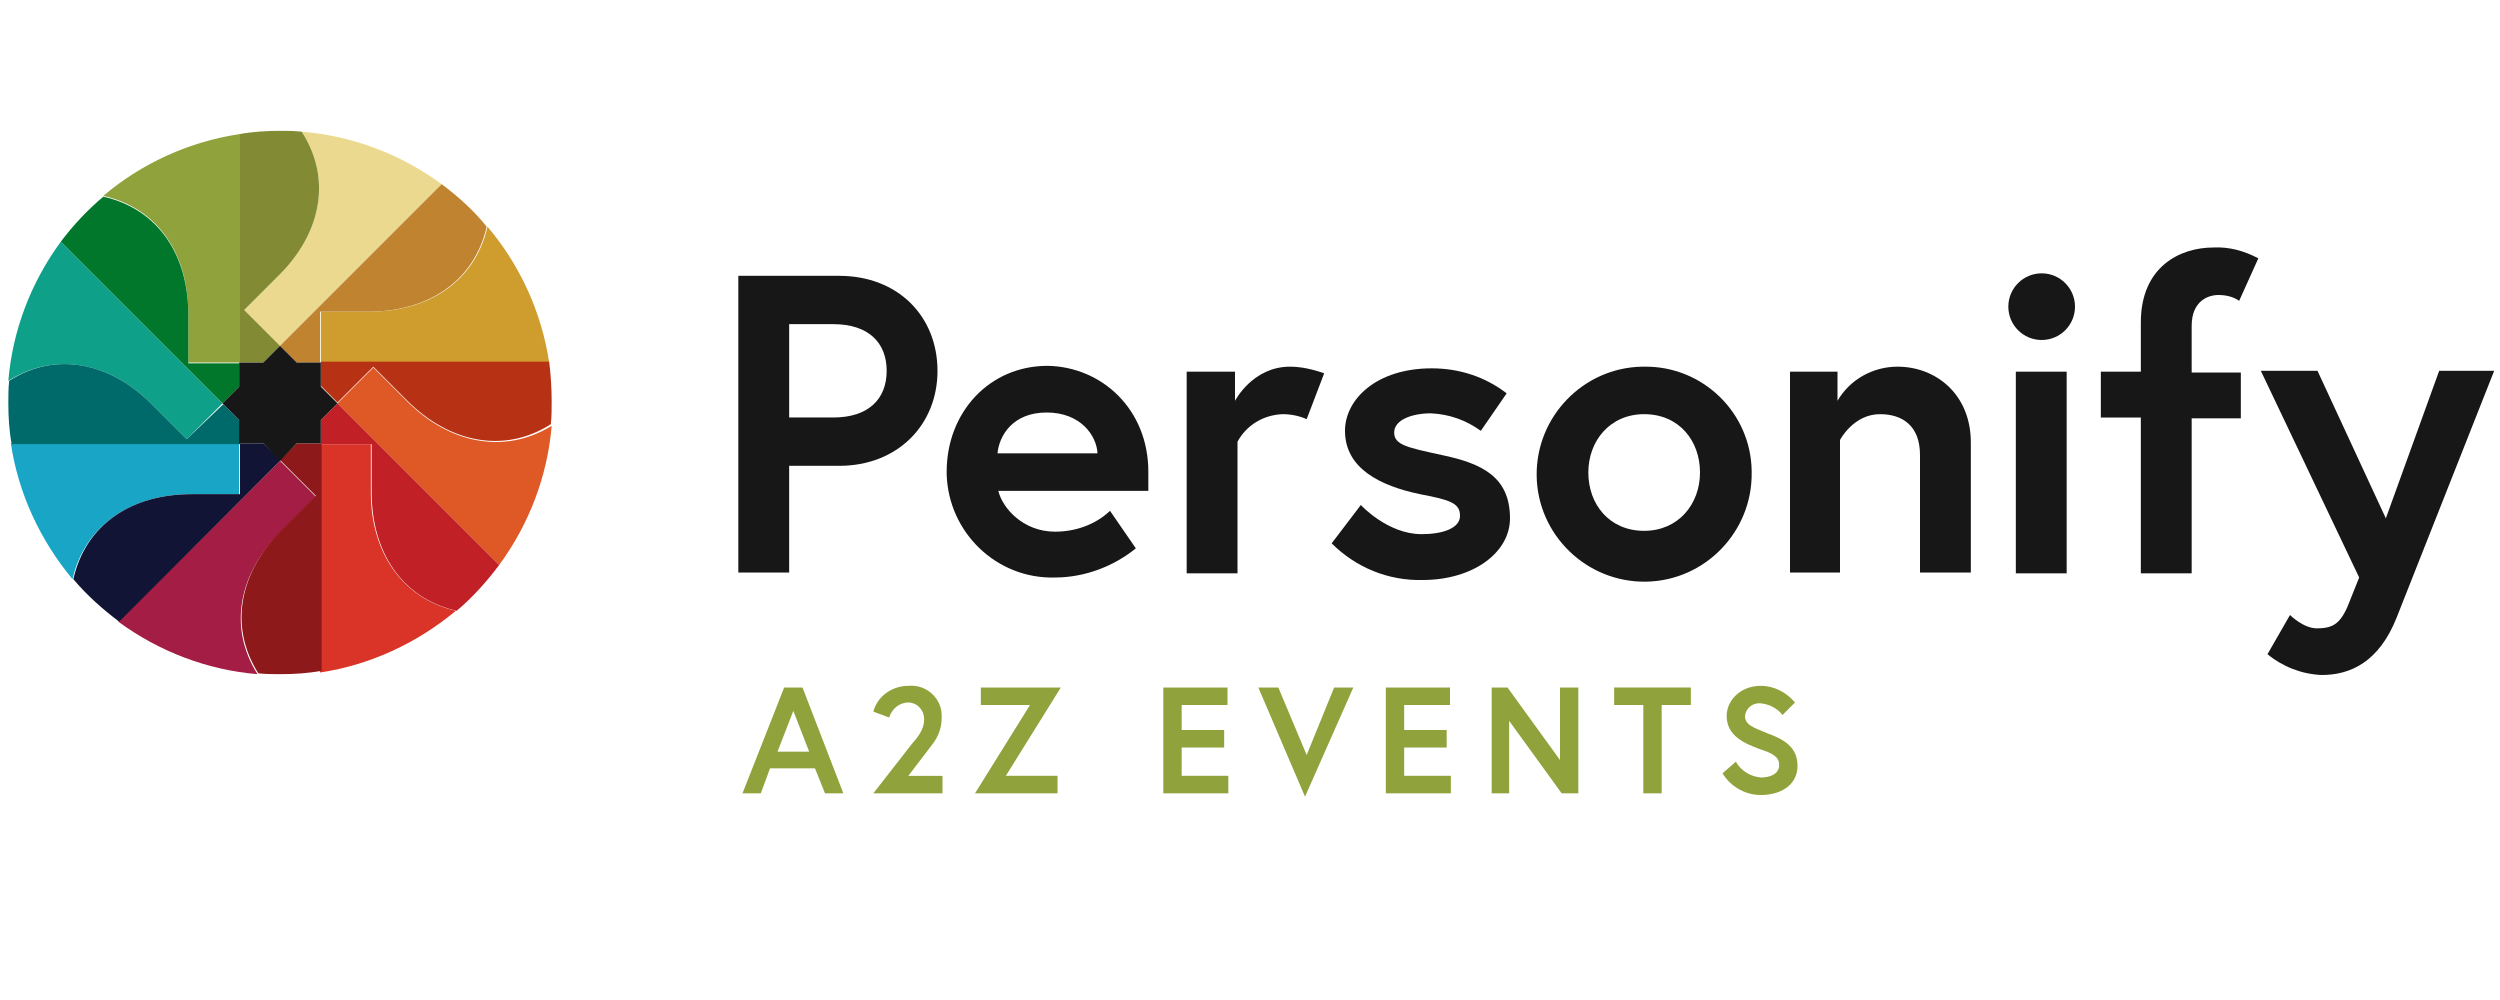 <?xml version="1.0" encoding="utf-8"?>
<!-- Generator: Adobe Illustrator 24.1.2, SVG Export Plug-In . SVG Version: 6.00 Build 0)  -->
<svg version="1.1" xmlns="http://www.w3.org/2000/svg" xmlns:xlink="http://www.w3.org/1999/xlink" x="0px" y="0px"
	 viewBox="0 0 300 120" style="enable-background:new 0 0 300 120;" xml:space="preserve">
<style type="text/css">
	.st0{fill:#171717;}
	.st1{fill:#CF9C2E;}
	.st2{fill:#EBD990;}
	.st3{fill:#C08431;}
	.st4{fill:#8FA23B;}
	.st5{fill:#838A34;}
	.st6{fill:#0EA089;}
	.st7{fill:#00772A;}
	.st8{fill:#19A6C6;}
	.st9{fill:#00696A;}
	.st10{fill:#A41D45;}
	.st11{fill:#111434;}
	.st12{fill:#DA3327;}
	.st13{fill:#8E191B;}
	.st14{fill:#DF5926;}
	.st15{fill:#B73115;}
	.st16{fill:#C12026;}
</style>
<g id="_x33_60">
</g>
<g id="WA">
</g>
<g id="Personify">
</g>
<g id="A2Z">
	<g id="Layer_2_1_">
		<g id="Layer_1-2">
			<path class="st0" d="M88.6,33.1h12.1c7.1,0,11.8,4.9,11.8,11.4s-4.8,11.4-11.8,11.4h-6v12.8h-6.1V33.1z M106.4,44.5
				c0-3.4-2.2-5.6-6.4-5.6h-5.3v11.2h5.3C104.2,50.1,106.4,47.9,106.4,44.5z"/>
			<path class="st0" d="M137.8,56.6c0,0.5,0,1.4,0,2.3h-18c0.5,2.1,3,4.9,6.8,4.9c2.4,0,4.8-0.8,6.6-2.5l3.1,4.5
				c-2.7,2.2-6.2,3.5-9.7,3.5c-7,0.2-12.8-5.4-13-12.4c0-0.1,0-0.2,0-0.3c0-7.1,5.1-12.7,12.1-12.7C132.2,44,137.8,49.1,137.8,56.6z
				 M131.7,54.4c-0.1-2.1-2-4.9-6.1-4.9s-5.7,2.8-5.9,4.9H131.7z"/>
			<path class="st0" d="M158.9,44.8l-2.1,5.5c-0.9-0.4-1.9-0.6-2.9-0.6c-2.3,0.1-4.3,1.3-5.4,3.3v15.8h-6.1V44.6h5.8v3.5
				c0,0,2.1-4.1,6.6-4.1C156.1,44,157.5,44.3,158.9,44.8z"/>
			<path class="st0" d="M163.3,60.6c0,0,3.2,3.5,7.3,3.5c2.5,0,4.6-0.7,4.6-2.2s-1.1-1.9-4.8-2.6c-4.8-1-9-3.1-9-7.6
				c0-3.8,3.8-7.5,10.4-7.5c3.3,0,6.4,1,9,3l-3.1,4.5c-1.8-1.3-3.8-2-6-2.1c-2.3,0-4.4,0.8-4.4,2.3s1.6,1.8,5.7,2.7
				c4.8,1,8.2,2.6,8.2,7.6c0,4.1-4.4,7.4-10.5,7.4c-4.1,0.1-8-1.5-10.9-4.4L163.3,60.6z"/>
			<path class="st0" d="M210.2,56.7c0.1,7.1-5.6,13-12.7,13.1c-7.1,0.1-13-5.6-13.1-12.7c-0.1-7.1,5.6-13,12.7-13.1
				c0.1,0,0.1,0,0.2,0c7-0.1,12.8,5.5,12.9,12.5C210.2,56.6,210.2,56.6,210.2,56.7z M204,56.7c0-3.8-2.5-7-6.7-7
				c-4.1,0-6.7,3.2-6.7,7c0,3.8,2.5,7,6.7,7C201.4,63.7,204,60.5,204,56.7L204,56.7z"/>
			<path class="st0" d="M236.5,53.1v15.6h-6.1V54.6c0-3.5-2.1-4.9-4.8-4.9c-3.2,0-4.8,3.1-4.8,3.1v15.9h-6V44.6h5.7v3.5
				c1.5-2.6,4.3-4.1,7.2-4.1C232.3,44,236.5,47.3,236.5,53.1z"/>
			<path class="st0" d="M241.9,44.6h6.1v24.2h-6.1V44.6z"/>
			<path class="st0" d="M252.1,44.6h4.8v-5.9c0-6.7,4.7-9,8.7-9c1.9-0.1,3.7,0.4,5.4,1.3l-2.3,5.1c-0.7-0.5-1.6-0.7-2.5-0.7
				c-1.2,0-3.2,0.7-3.2,3.7v5.6h5.9v5.5H263v18.6h-6.1V50.1h-4.8L252.1,44.6z"/>
			<path class="st0" d="M274.8,73.8c0,0,1.6,1.6,3.2,1.6c2.1,0,3-0.6,4.1-3.6l1-2.5l-11.8-24.8h6.8l8.2,17.7l6.4-17.7h6.6
				l-11.7,29.6c-2.1,5.3-5.5,6.9-9,6.9c-2.4-0.1-4.7-1-6.5-2.5L274.8,73.8z"/>
			<circle class="st0" cx="245" cy="36.8" r="4"/>
			<path class="st1" d="M44.3,37.4h-5.8v6.1h27.4c-0.9-6-3.5-11.7-7.4-16.3C57,33.8,51.4,37.4,44.3,37.4z"/>
			<path class="st2" d="M33.4,33.1l-4.1,4.1l4.3,4.3l0,0L53,22.1c-4.9-3.6-10.7-5.8-16.8-6.3C39.9,21.5,38.5,28.1,33.4,33.1z"/>
			<path class="st3" d="M53,22.1L33.6,41.5l2,2h2.8v-6.1h5.8c7.1,0,12.7-3.6,14.2-10.2C56.9,25.3,55,23.6,53,22.1z"/>
			<path class="st4" d="M22.6,37.7v5.8h6.1V16.1c-6,0.9-11.7,3.5-16.3,7.4C19,25,22.6,30.5,22.6,37.7z"/>
			<path class="st5" d="M31.6,43.5l2-2l-4.3-4.3l4.1-4.1c5.1-5,6.5-11.6,2.8-17.3c-0.9-0.1-1.7-0.1-2.6-0.1c-1.6,0-3.3,0.1-4.9,0.4
				v27.4H31.6z"/>
			<path class="st6" d="M18.3,48.6l4.1,4.1l4.3-4.3L7.3,29c-3.6,4.9-5.8,10.7-6.3,16.7C6.7,42.1,13.3,43.5,18.3,48.6z"/>
			<path class="st7" d="M28.7,46.4v-2.8h-6.1v-5.8c0-7.2-3.6-12.7-10.2-14.2C10.6,25.1,8.8,27,7.3,29l19.4,19.4L28.7,46.4z"/>
			<path class="st8" d="M22.9,59.3h5.8v-6.1H1.3c0.9,6,3.5,11.6,7.4,16.3C10.2,63,15.8,59.3,22.9,59.3z"/>
			<path class="st9" d="M22.4,52.7l-4.1-4.1c-5-5.1-11.6-6.5-17.2-2.9C1,46.6,1,47.5,1,48.4c0,1.6,0.1,3.3,0.4,4.9h27.4v-2.8l-2-2
				l0,0"/>
			<path class="st10" d="M33.8,63.7l4.1-4.1l-4.3-4.3l0,0L14.2,74.6c4.9,3.6,10.7,5.8,16.7,6.3C27.3,75.2,28.7,68.7,33.8,63.7z"/>
			<path class="st11" d="M31.6,53.2h-2.8v6.1h-5.8c-7.2,0-12.7,3.6-14.2,10.2c1.6,1.9,3.5,3.6,5.5,5.1l19.4-19.4L31.6,53.2z"/>
			<path class="st12" d="M44.5,59.1v-5.8h-6.1v27.4c6-0.9,11.6-3.5,16.3-7.4C48.2,71.8,44.5,66.2,44.5,59.1z"/>
			<path class="st13" d="M35.6,53.2l-2,2l4.3,4.3l-4.1,4.1c-5,5-6.4,11.5-2.8,17.2c0.9,0.1,1.8,0.1,2.7,0.1c1.6,0,3.2-0.1,4.9-0.4
				V53.2H35.6z"/>
			<path class="st14" d="M48.9,48.2l-4.1-4.1l-4.3,4.3l19.4,19.4c3.6-4.9,5.8-10.7,6.3-16.7C60.5,54.6,53.9,53.2,48.9,48.2z"/>
			<path class="st15" d="M38.5,43.5v2.8l2,2l0,0l4.3-4.3l4.1,4.1c5,5,11.6,6.4,17.2,2.8c0.1-0.9,0.1-1.8,0.1-2.7
				c0-1.6-0.1-3.2-0.3-4.8H38.5z"/>
			<path class="st16" d="M38.5,50.4v2.9h6.1v5.8c0,7.1,3.6,12.7,10.2,14.2c1.9-1.6,3.6-3.5,5.1-5.5L40.5,48.4L38.5,50.4z"/>
			<polygon class="st0" points="38.5,46.4 38.5,43.5 35.6,43.5 33.6,41.5 31.6,43.5 28.7,43.5 28.7,46.4 26.7,48.4 28.7,50.4 
				28.7,53.2 31.6,53.2 33.6,55.3 35.6,53.2 38.5,53.2 38.5,50.4 40.5,48.4 			"/>
		</g>
		<g id="Layer_2-2">
			<path class="st4" d="M94.1,82.5h2.2l4.9,12.7H99l-1.2-3h-5.4l-1.1,3h-2.2L94.1,82.5z M93.3,90.2h3.8l-1.9-4.9L93.3,90.2z"/>
			<path class="st4" d="M109.4,89.3c0.5-0.6,1.5-1.6,1.5-3c0-1-0.7-1.9-1.8-2c0,0-0.1,0-0.1,0c-1.1,0-2,0.8-2.3,1.8l-1.9-0.7
				c0.5-1.9,2.3-3.1,4.2-3.1c2.1-0.2,3.9,1.4,4,3.4c0,0.2,0,0.3,0,0.5c0,1.1-0.4,2.2-1.1,3.1l-2.9,3.8h4.1v2.1h-8.3L109.4,89.3z"/>
			<path class="st4" d="M127.3,82.5l-6.6,10.6h6.2v2.1H117l6.6-10.6h-5.9v-2.1H127.3z"/>
			<path class="st4" d="M141.8,87.6h5.1v2.1h-5.1v3.4h5.6v2.1h-7.8V82.5h7.7v2.1h-5.5V87.6z"/>
			<path class="st4" d="M156.6,95.6L151,82.5h2.4l3.4,8.1l3.3-8.1h2.3L156.6,95.6z"/>
			<path class="st4" d="M168.5,87.6h5.1v2.1h-5.1v3.4h5.6v2.1h-7.8V82.5h7.7v2.1h-5.5V87.6z"/>
			<path class="st4" d="M180.9,82.5l6.3,8.7v-8.7h2.2v12.7h-2l-6.3-8.7v8.7H179V82.5H180.9z"/>
			<path class="st4" d="M197.2,84.6h-3.5v-2.1h9.2v2.1h-3.5v10.6h-2.2V84.6z"/>
			<path class="st4" d="M211.2,89.9c-1.9-0.7-4-1.6-4-4c0-1.8,1.6-3.6,4.1-3.6c1.6,0,3.1,0.8,4.1,2l-1.5,1.5
				c-0.6-0.8-1.6-1.3-2.6-1.4c-1-0.1-1.8,0.6-1.9,1.5c0,1.1,1,1.4,2.7,2.1c1.9,0.7,3.6,1.6,3.6,3.9c0,2.3-2,3.5-4.4,3.5
				c-1.9,0-3.6-1-4.6-2.6l1.6-1.4c0.6,1.1,1.8,1.8,3,1.9c1.1,0,2.2-0.4,2.2-1.5C213.5,90.8,212.7,90.4,211.2,89.9z"/>
		</g>
	</g>
</g>
<g id="Community">
</g>
<g id="EE">
</g>
</svg>
